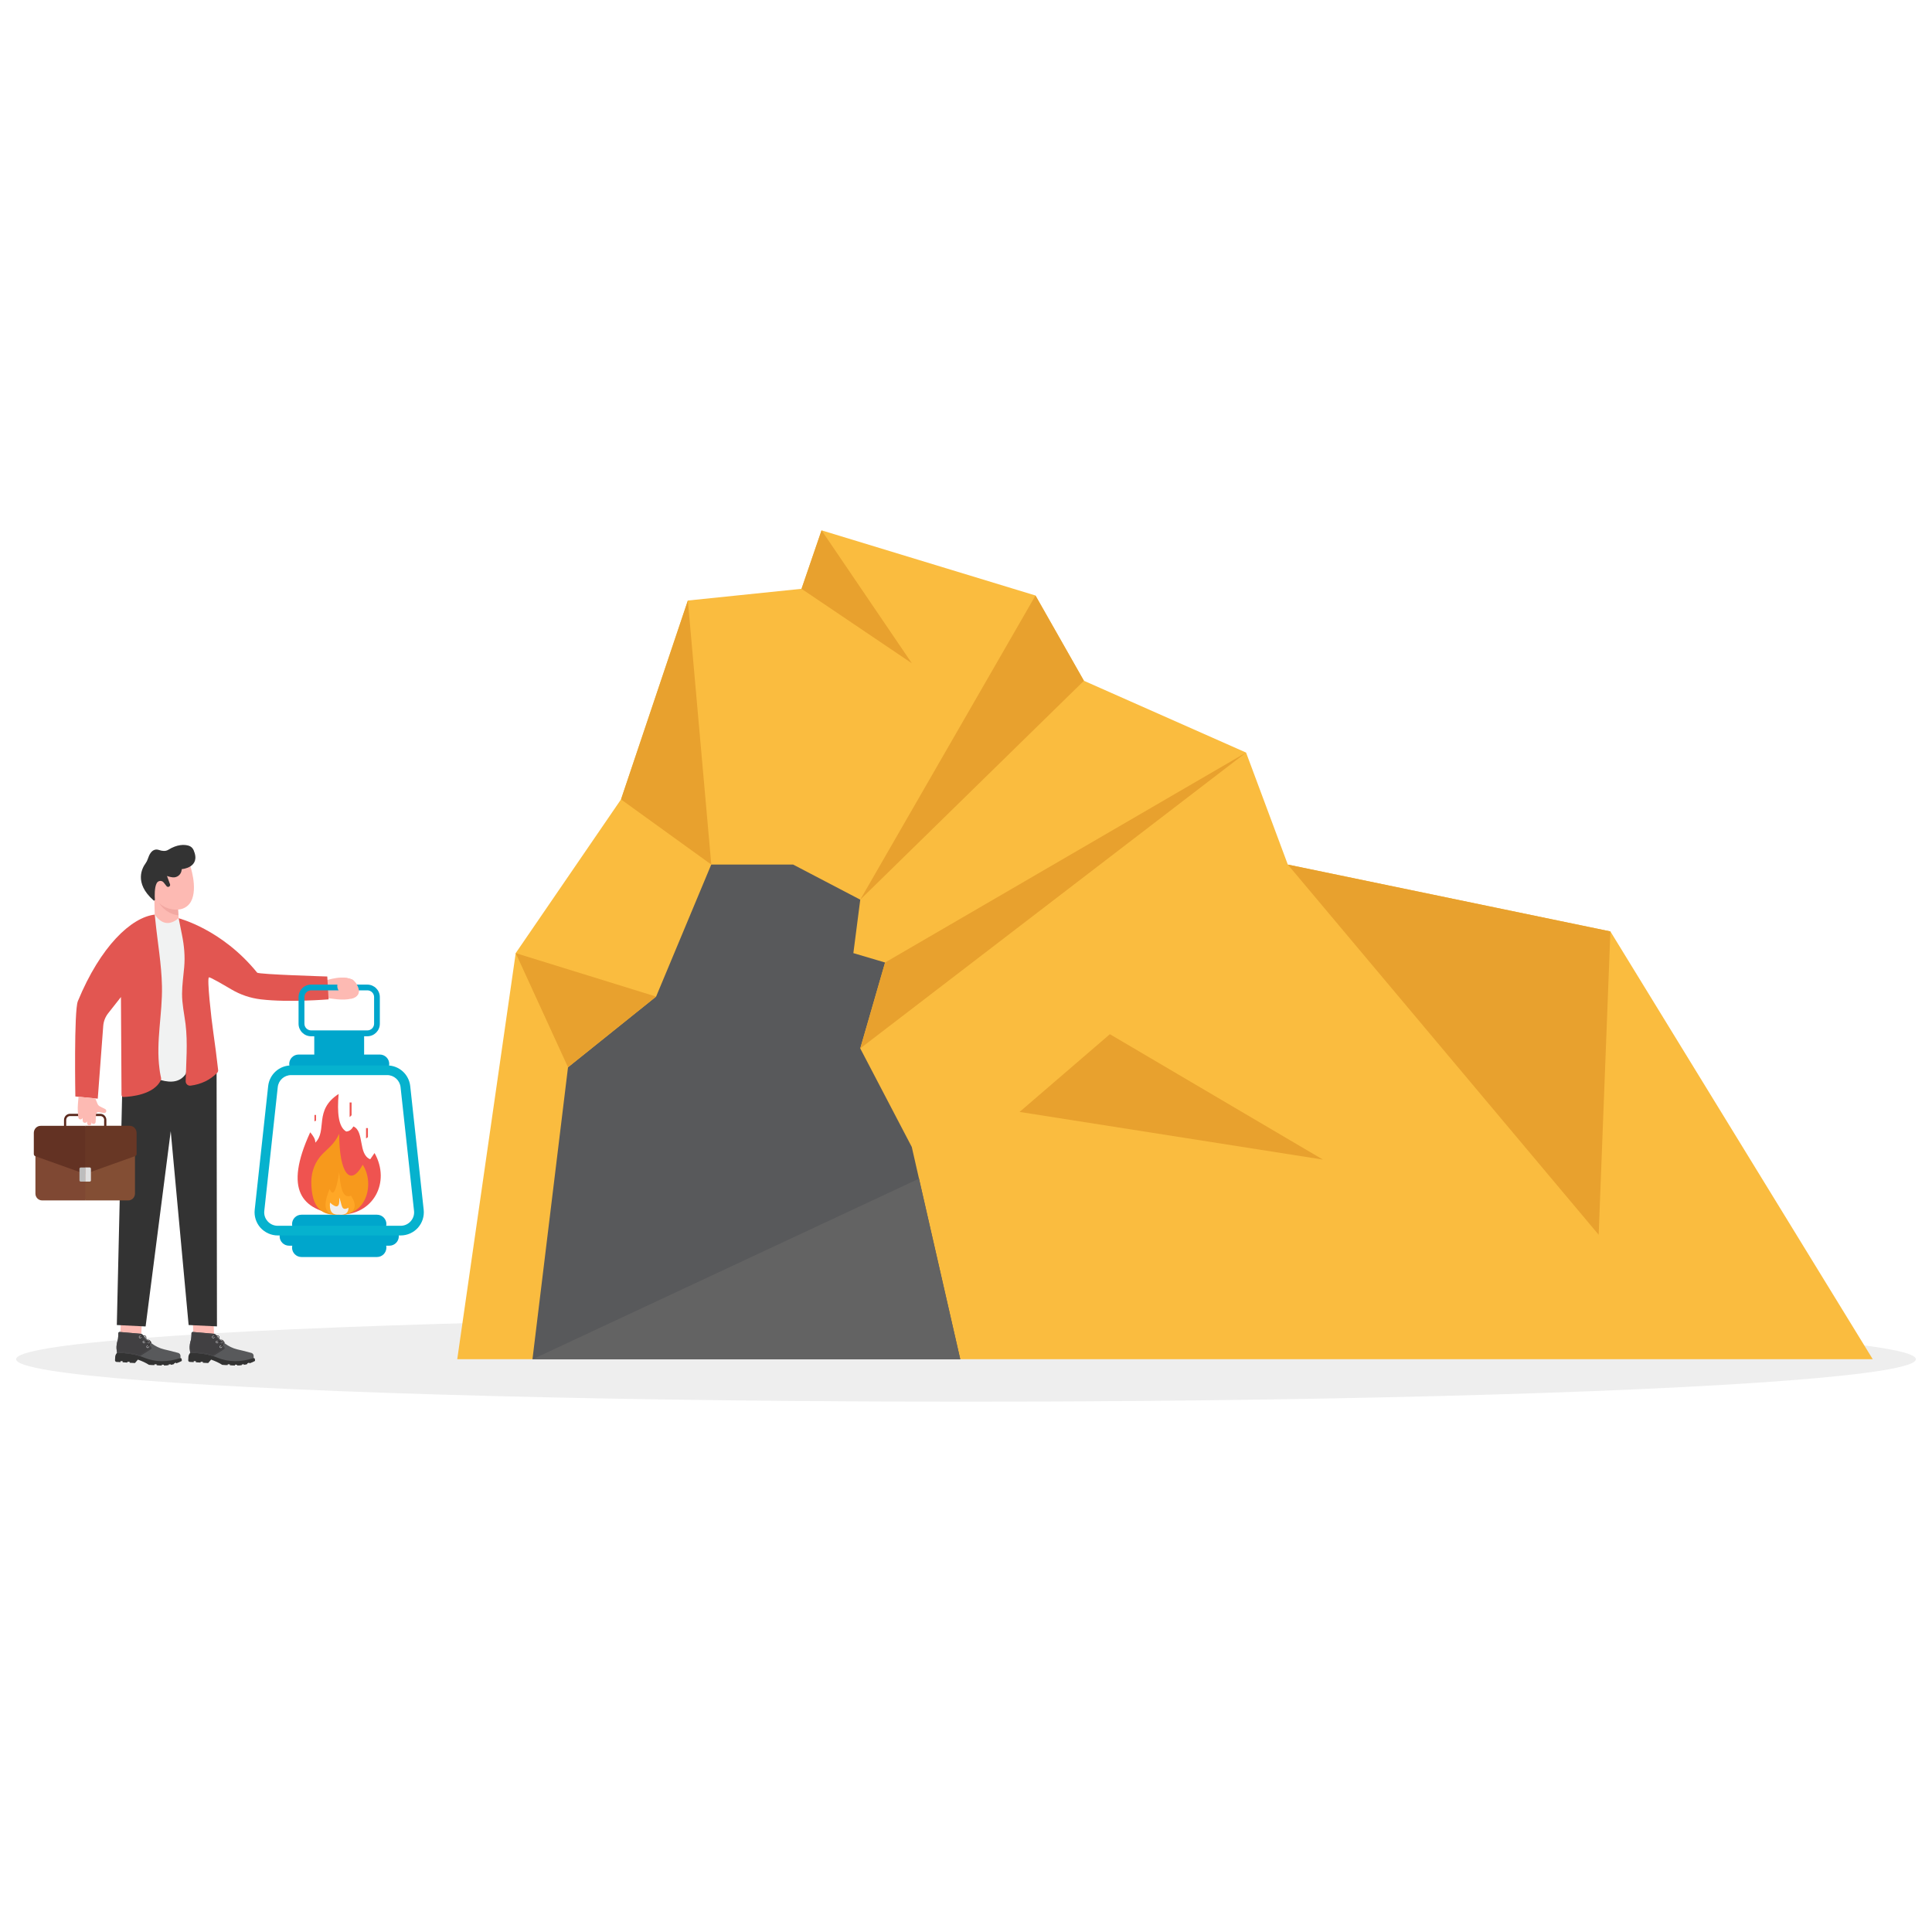 <?xml version="1.0" encoding="utf-8"?>
<svg xmlns="http://www.w3.org/2000/svg" id="Layer_1" style="enable-background:new 0 0 3000 3000" version="1.1" viewBox="0 0 3000 3000" x="0" y="0">
  <g>
    <g>
      <ellipse cx="1500" cy="2110.6" rx="1475" ry="65.9" style="fill:#eee"/>
      <g>
        <g>
          <polygon points="977.3 1905.6 826.8 2110.6 710 2110.6 800.8 1480 964.3 1241.3 1068.1 932.5 1244.6 914.3 1275.7 823.5 1607.9 924.7 1683.1 1057.1 1934.9 1168.6 1999.7 1342.5 2500.6 1446.3 2908 2110.6 1491.1 2110.6" style="fill:#fabc3f"/>
          <polygon points="1491.1 2110.7 826.8 2110.7 882 1657.3 1018.8 1547.5 1104.4 1342.5 1231.6 1342.5 1335.8 1397 1325.1 1480 1374.4 1494.6 1335.8 1628 1415.8 1781 1427 1830.2" style="fill:#58595b"/>
          <polygon points="1723.4 1605.9 1583.2 1726.6 2054.2 1800.6" style="fill:#e8a12e"/>
          <polygon points="1999.7 1342.5 2482.4 1917.3 2500.6 1446.3" style="fill:#e8a12e"/>
          <polygon points="1683.1 1057.1 1335.8 1397 1607.9 924.7" style="fill:#e8a12e"/>
          <polygon points="1934.9 1168.6 1374.3 1494.6 1335.8 1628" style="fill:#e8a12e"/>
          <polygon points="1275.7 823.5 1415.9 1029.9 1244.6 914.3" style="fill:#e8a12e"/>
          <polygon points="1068.1 932.5 1104.5 1342.5 964.3 1241.3" style="fill:#e8a12e"/>
          <polygon points="800.8 1480 882 1657.2 1018.8 1547.5" style="fill:#e8a12e"/>
        </g>
        <polygon points="1491.1 2110.7 826.8 2110.7 1427 1830.2" style="fill:#636363"/>
      </g>
    </g>
    <g>
      <g>
        <path d="M277.4,1425.8c-13.6,23.7-26,21.4-37.1-5.6l-0.8-27.3l35.6,2.4L277.4,1425.8z" style="fill:#fdbab3"/>
        <path d="M294.7,1342.3c0,0,13.2,36.4,1.9,57.5c-5.9,10.9-19,15.4-30.4,10.7c-8.7-3.6-21.4-10.6-31.5-23.1&#xD;&#xA;				c-0.9-1.1,1.1-34.2,1.1-34.2l7.6-11.4l29.5-4.6L294.7,1342.3z" style="fill:#fdbab3"/>
        <path d="M264,1373l-4.7-12.8c0,0,3.9,1.5,8.6,2.1c6.9,0.9,13.2-4,14.1-11l0.2-1.7c0,0,30.2-2.1,18.5-29.4&#xD;&#xA;				c-1.5-3.5-4.4-6.1-8-7.1c-6.2-1.8-17.1-2.4-31.5,6.5c-4.2,2.6-9.5,1.9-14.2,0.3c-5-1.8-12.6-1.4-17.4,13.6&#xD;&#xA;				c-0.8,2.6-2.1,5.1-3.7,7.3c-4.7,6.4-18.5,30,12.5,57.3c0.9,0.8,2.2,0.1,2.1-1.1c-0.4-5.9-0.8-18.8,2.8-25.6c2.2-4.2,8-4.7,10.9-1&#xD;&#xA;				l4.4,5.6c1,1.3,2.9,1.6,4.2,0.6l0,0C264,1375.8,264.5,1374.3,264,1373z" style="fill:#333"/>
        <path d="M545.3,1550.8c-0.1,0-0.1,0-0.2,0c-13.3,3.2-28.7,0-44.4-2.1l0.7-25.1c9.5-2.8,18.8-5.3,27.9-5.6&#xD;&#xA;				c6.2-0.2,12.2,0.6,18,3.1C555.9,1527.6,565.4,1545.9,545.3,1550.8z" style="fill:#fdbab3"/>
        <g>
          <polygon points="218.6 2088.1 186.1 2086.5 188.5 2036.2 221 2037.8" style="fill:#fdbab3"/>
          <g>
            <path d="M187,2094.3l-5.3,6.2l-1.4,2c-0.8,1.2-1.3,2.6-1.4,4l-0.3,5.6c-0.1,1.4,1,2.6,2.4,2.7l6.1,0.3l0.1-1.6&#xD;&#xA;						l3.3,0.2l-0.1,1.6l7.4,0.5l0.1-1.3l3.5,0.2l-0.1,1.4l8.3,0.4l4.5-5.3c6.5,2.3,12.3,4.9,17.2,8.1c0.2,0.2,8.6,0.6,8.6,0.4&#xD;&#xA;						l0.1-1.3l3.3,0.2l-0.1,1.3c2.7,0.3,5.3,0.5,8,0.4l0.1-1.3l3.2,0.2l0,1.1c2.8,0.1,5.3-0.1,7.4-0.6l0-1l3.2-0.3l0,0.9&#xD;&#xA;						c1.9-0.2,3.6-0.6,5.3-1.2l-0.1-1.1l2.9-1.1l0.5,1.1c3.1-1.1,6-2.3,8.5-3.7c0,0,0.7-4.3-1.9-4.6l-33.4-5.4l-42.8-8.1L187,2094.3&#xD;&#xA;						z" style="fill:#333"/>
            <path d="M180.9,2090.9c-0.1,2.1,0,4.2,0.4,6.3l0.5,3.3c12.9,0.4,24.9,2,35.5,5.3c2.2,0.7,4.3,1.4,6.4,2.3&#xD;&#xA;						c17.8,7.3,36.7,7.2,56.5,0.7l0.1-3.1c0.1-2.3-1.4-4.3-3.5-4.9l-14.3-3.7c-2.5-0.7-5.1-1.2-7.6-1.8c-7.2-1.7-13.7-5-19.7-9.5&#xD;&#xA;						c-0.3-0.3-0.7-0.5-1-0.8c-0.2-0.2-0.4-0.3-0.6-0.5c-0.5,3.2-3.8,7-3.9,7.2c-0.1,0.1-0.2,0.2-0.4,0.1c-0.1,0-0.1,0-0.2-0.1&#xD;&#xA;						c-0.2-0.1-0.2-0.4,0-0.6c1.1-1.3,3.6-4.8,3.8-7.2c-0.1-0.1-0.3-0.2-0.4-0.3c-2.5-0.8-6.8,0-8.6,0.5c-0.2,0.1-0.4-0.1-0.5-0.3&#xD;&#xA;						c-0.1-0.2,0.1-0.4,0.3-0.5c0.2-0.1,4.3-1.2,7.5-0.8c-0.5-0.4-1-0.9-1.4-1.3c-0.3-0.3-0.6-0.6-0.9-0.9c-0.6-0.6-1.3-1.3-1.9-1.9&#xD;&#xA;						c-0.3-0.3-0.5-0.5-0.8-0.8c-0.9-1-1.8-2-2.7-3.1c-2,0.1-4.7,1.4-5.8,2c-0.2,0.1-0.4,0.1-0.6-0.1c-0.1-0.2-0.1-0.4,0.1-0.6&#xD;&#xA;						c0.2-0.1,3-1.8,5.6-2.1c-0.4-0.4-0.7-0.9-1.1-1.3c-0.6-0.7-1.4-1.2-2.3-1.3l-33.4-2.9c-1.2-0.1-2.3,0.9-2.3,2.1l-0.1,4&#xD;&#xA;						c-0.1,3-0.5,5.9-1.5,8.8C181.5,2085.6,181,2088.2,180.9,2090.9z" style="fill:#58595b"/>
            <path d="M229.2,2091.6c0.1,0.1,0.1,0.1,0.2,0.1c0.1,0,0.3,0,0.4-0.1c0.2-0.2,3.4-4,3.9-7.2&#xD;&#xA;						c-0.2-0.2-0.5-0.4-0.7-0.6c-0.2,2.4-2.7,5.9-3.8,7.2C229,2091.2,229,2091.5,229.2,2091.6z" style="fill:#231f20"/>
            <path d="M223.5,2083.6c0.1,0.2,0.3,0.3,0.5,0.3c1.8-0.5,6.1-1.3,8.6-0.5c-0.4-0.4-0.8-0.7-1.3-1.1&#xD;&#xA;						c-3.2-0.4-7.3,0.7-7.5,0.8C223.5,2083.2,223.4,2083.4,223.5,2083.6z" style="fill:#231f20"/>
            <path d="M217.2,2076.3c0.1,0.2,0.4,0.3,0.6,0.1c1.1-0.7,3.8-2,5.8-2c-0.2-0.3-0.4-0.5-0.6-0.8&#xD;&#xA;						c-2.6,0.3-5.4,2-5.6,2.1C217.2,2075.8,217.1,2076.1,217.2,2076.3z" style="fill:#303030"/>
            <path d="M180.9,2090.9c-0.1,2.1,0,4.2,0.4,6.3l0.5,3.3c12.9,0.4,24.9,2,35.5,5.3l17.1-10.8c1-0.6,1.2-2,0.5-2.9&#xD;&#xA;						l-15.4-20.9l-33.4-2.9c-1.2-0.1-2.3,0.9-2.3,2.1l-0.1,4c-0.1,3-0.5,5.9-1.5,8.8C181.5,2085.6,181,2088.2,180.9,2090.9z" style="fill:#414042"/>
            <g>
              <g>
                <g>
                  <polygon points="218.9 2072.5 219.2 2072.3 219 2072 218.6 2072 218.6 2072.4 218.8 2072.4" style="fill:#58595b"/>
                </g>
                <g>
                  <path d="M182.7,2098.1l0.4-0.1l0.1,0.5l-0.4,0.1L182.7,2098.1z M182.5,2097.2l0.4-0.1l0.1,0.5l-0.4,0.1&#xD;&#xA;									L182.5,2097.2z M182.4,2096.2l0.4-0.1c0,0.2,0,0.3,0.1,0.5l-0.4,0.1C182.4,2096.5,182.4,2096.4,182.4,2096.2z M182.3,2095.2&#xD;&#xA;									l0.4,0c0,0.2,0,0.3,0.1,0.5l-0.4,0C182.3,2095.5,182.3,2095.4,182.3,2095.2z M182.2,2094.2l0.4,0c0,0.2,0,0.3,0,0.5l-0.4,0&#xD;&#xA;									C182.2,2094.6,182.2,2094.4,182.2,2094.2z M182.1,2093.2l0.4,0c0,0.2,0,0.3,0,0.5l-0.4,0&#xD;&#xA;									C182.1,2093.6,182.1,2093.4,182.1,2093.2z M182.1,2092.2h0.4c0,0.2,0,0.3,0,0.5l-0.4,0&#xD;&#xA;									C182.1,2092.6,182.1,2092.4,182.1,2092.2z M182.1,2091.2l0.4,0c0,0.2,0,0.3,0,0.5l-0.4,0&#xD;&#xA;									C182.1,2091.6,182.1,2091.4,182.1,2091.2z M182.2,2090.7c0-0.2,0-0.3,0-0.5l0.4,0c0,0.2,0,0.3,0,0.5L182.2,2090.7z&#xD;&#xA;									 M182.2,2089.8c0-0.2,0-0.3,0-0.5l0.4,0c0,0.2,0,0.3,0,0.5L182.2,2089.8z M182.3,2088.8c0-0.2,0-0.3,0.1-0.5l0.4,0.1&#xD;&#xA;									c0,0.2,0,0.3-0.1,0.5L182.3,2088.8z M182.5,2087.8c0-0.2,0.1-0.3,0.1-0.5l0.4,0.1c0,0.2-0.1,0.3-0.1,0.5L182.5,2087.8z&#xD;&#xA;									 M182.6,2086.8c0-0.2,0.1-0.3,0.1-0.5l0.4,0.1c0,0.2-0.1,0.3-0.1,0.5L182.6,2086.8z M182.8,2085.8c0-0.2,0.1-0.3,0.1-0.5&#xD;&#xA;									l0.3,0.1c0,0.2-0.1,0.3-0.1,0.5L182.8,2085.8z M183.1,2084.9c0-0.2,0.1-0.3,0.1-0.5l0.3,0.1c0,0.2-0.1,0.3-0.1,0.5&#xD;&#xA;									L183.1,2084.9z M183.3,2083.9c0-0.2,0.1-0.3,0.1-0.5l0.3,0.1c0,0.2-0.1,0.3-0.1,0.5L183.3,2083.9z M183.6,2083&#xD;&#xA;									c0-0.2,0.1-0.3,0.1-0.5l0.3,0.1c0,0.2-0.1,0.3-0.1,0.5L183.6,2083z M183.9,2082c0-0.2,0.1-0.3,0.1-0.5l0.3,0.1&#xD;&#xA;									c0,0.2-0.1,0.3-0.1,0.5L183.9,2082z M184.1,2081.1c0-0.2,0.1-0.3,0.1-0.5l0.4,0.1c0,0.2-0.1,0.3-0.1,0.5L184.1,2081.1z&#xD;&#xA;									 M184.3,2080.1c0-0.2,0.1-0.3,0.1-0.5l0.4,0.1c0,0.2-0.1,0.3-0.1,0.5L184.3,2080.1z M184.5,2079.2c0-0.2,0.1-0.3,0.1-0.5&#xD;&#xA;									l0.4,0.1c0,0.2-0.1,0.3-0.1,0.5L184.5,2079.2z M184.7,2078.2c0-0.2,0-0.3,0.1-0.5l0.4,0c0,0.2,0,0.3-0.1,0.5L184.7,2078.2z&#xD;&#xA;									 M184.8,2077.2c0-0.2,0-0.3,0-0.5l0.4,0c0,0.2,0,0.3,0,0.5L184.8,2077.2z M184.9,2076.3c0-0.2,0-0.3,0-0.5l0.4,0&#xD;&#xA;									c0,0.2,0,0.3,0,0.5L184.9,2076.3z M185,2074.8l0.4,0c0,0.2,0,0.3,0,0.5l-0.4,0C185,2075.1,185,2075,185,2074.8z M185,2073.8&#xD;&#xA;									l0.4,0l0,0.5l-0.4,0L185,2073.8z M185,2072.8l0.4,0l0,0.5l-0.4,0L185,2072.8z M185,2071.8l0.4,0l0,0.5l-0.4,0L185,2071.8z&#xD;&#xA;									 M185,2070.8l0.4,0l0,0.5l-0.4,0L185,2070.8z M217.6,2072.3l0-0.4l0.5,0l0,0.4L217.6,2072.3z M216.7,2072.2l0-0.4l0.5,0&#xD;&#xA;									l0,0.4L216.7,2072.2z M215.7,2072.1l0-0.4l0.5,0l0,0.4L215.7,2072.1z M214.7,2072l0-0.4l0.5,0l0,0.4L214.7,2072z&#xD;&#xA;									 M213.8,2072l0-0.4l0.5,0l0,0.4L213.8,2072z M212.8,2071.9l0-0.4l0.5,0l0,0.4L212.8,2071.9z M211.8,2071.8l0-0.4l0.5,0&#xD;&#xA;									l0,0.4L211.8,2071.8z M210.9,2071.7l0-0.4l0.5,0l0,0.4L210.9,2071.7z M209.9,2071.6l0-0.4l0.5,0l0,0.4L209.9,2071.6z&#xD;&#xA;									 M208.9,2071.5l0-0.4l0.5,0l-0.1,0.4L208.9,2071.5z M185.1,2070.3c0-0.2,0.1-0.4,0.2-0.5l0.3,0.2c-0.1,0.1-0.1,0.2-0.2,0.4&#xD;&#xA;									L185.1,2070.3z M208,2071.5l0-0.4l0.5,0l0,0.4L208,2071.5z M207,2071.4l0-0.4l0.5,0l0,0.4L207,2071.4z M206,2071.3l0-0.4&#xD;&#xA;									l0.5,0l-0.1,0.4L206,2071.3z M205.1,2071.2l0-0.4l0.5,0l-0.1,0.4L205.1,2071.2z M204.1,2071.1l0-0.4l0.5,0l-0.1,0.4&#xD;&#xA;									L204.1,2071.1z M203.1,2071l0-0.4l0.5,0l0,0.4L203.1,2071z M202.2,2071l0-0.4l0.5,0l0,0.4L202.2,2071z M201.2,2070.9l0-0.4&#xD;&#xA;									l0.5,0l0,0.4L201.2,2070.9z M200.2,2070.8l0-0.4l0.5,0l0,0.4L200.2,2070.8z M199.3,2070.7l0-0.4l0.5,0l0,0.4L199.3,2070.7z&#xD;&#xA;									 M198.3,2070.6l0-0.4l0.5,0l0,0.4L198.3,2070.6z M197.3,2070.5l0-0.4l0.5,0l0,0.4L197.3,2070.5z M196.4,2070.5l0-0.4l0.5,0&#xD;&#xA;									l0,0.4L196.4,2070.5z M195.4,2070.4l0-0.4l0.5,0l0,0.4L195.4,2070.4z M194.4,2070.3l0-0.4l0.5,0l0,0.4L194.4,2070.3z&#xD;&#xA;									 M193.5,2070.2l0-0.4l0.5,0l0,0.4L193.5,2070.2z M192.5,2070.1l0-0.4l0.5,0l0,0.4L192.5,2070.1z M191.5,2070l0-0.4l0.5,0&#xD;&#xA;									l0,0.4L191.5,2070z M190.6,2070l0-0.4l0.5,0l0,0.4L190.6,2070z M185.7,2069.4c0.2-0.1,0.3-0.2,0.5-0.2l0,0.4&#xD;&#xA;									c-0.1,0-0.3,0.1-0.4,0.1L185.7,2069.4z M189.6,2069.9l0-0.4l0.5,0l0,0.4L189.6,2069.9z M188.6,2069.8l0-0.4l0.5,0l0,0.4&#xD;&#xA;									L188.6,2069.8z M187.7,2069.7l0-0.4l0.5,0l0,0.4L187.7,2069.7z M186.7,2069.6l0-0.4l0.5,0l0,0.4L186.7,2069.6z" style="fill:#58595b"/>
                </g>
                <g>
                  <polygon points="182.9 2099.5 183.3 2099.5 183.3 2099.1 183.2 2099.1 183.2 2099 182.8 2099.1" style="fill:#58595b"/>
                </g>
                <g>
                  <path d="M215.8,2104.2l0.1-0.4l0.5,0.1l-0.1,0.4L215.8,2104.2z M214.9,2103.9l0.1-0.4l0.5,0.1l-0.1,0.4&#xD;&#xA;									L214.9,2103.9z M214,2103.7l0.1-0.4l0.5,0.1l-0.1,0.4L214,2103.7z M213.1,2103.4l0.1-0.4l0.5,0.1l-0.1,0.4L213.1,2103.4z&#xD;&#xA;									 M212.1,2103.2l0.1-0.4l0.5,0.1l-0.1,0.4L212.1,2103.2z M211.2,2102.9l0.1-0.4l0.5,0.1l-0.1,0.4L211.2,2102.9z&#xD;&#xA;									 M210.3,2102.7l0.1-0.4l0.5,0.1l-0.1,0.4L210.3,2102.7z M209.4,2102.5l0.1-0.4l0.5,0.1l-0.1,0.4L209.4,2102.5z&#xD;&#xA;									 M208.4,2102.3l0.1-0.4l0.5,0.1l-0.1,0.4L208.4,2102.3z M207.5,2102.1l0.1-0.4l0.5,0.1l-0.1,0.4L207.5,2102.1z&#xD;&#xA;									 M206.5,2101.9l0.1-0.4l0.5,0.1l-0.1,0.4L206.5,2101.9z M205.6,2101.8l0.1-0.4l0.5,0.1l-0.1,0.4L205.6,2101.8z&#xD;&#xA;									 M204.7,2101.6l0.1-0.4l0.5,0.1l-0.1,0.4L204.7,2101.6z M203.7,2101.4l0.1-0.4l0.5,0.1l-0.1,0.4L203.7,2101.4z&#xD;&#xA;									 M202.8,2101.3l0.1-0.4l0.5,0.1l-0.1,0.4L202.8,2101.3z M201.8,2101.1l0.1-0.4l0.5,0.1l-0.1,0.4L201.8,2101.1z M200.9,2101&#xD;&#xA;									l0.1-0.4l0.5,0.1l-0.1,0.4L200.9,2101z M199.9,2100.9l0-0.4l0.5,0.1l-0.1,0.4L199.9,2100.9z M199,2100.7l0-0.4l0.5,0.1&#xD;&#xA;									l0,0.4L199,2100.7z M198.1,2100.6l0-0.4l0.5,0.1l0,0.4L198.1,2100.6z M197.1,2100.5l0-0.4l0.5,0.1l0,0.4L197.1,2100.5z&#xD;&#xA;									 M196.2,2100.4l0-0.4l0.5,0.1l0,0.4L196.2,2100.4z M195.2,2100.3l0-0.4l0.5,0.1l0,0.4L195.2,2100.3z M194.3,2100.2l0-0.4&#xD;&#xA;									l0.5,0l0,0.4L194.3,2100.2z M193.3,2100.1l0-0.4l0.5,0l0,0.4L193.3,2100.1z M192.4,2100l0-0.4l0.5,0l0,0.4L192.4,2100z&#xD;&#xA;									 M191.4,2099.9l0-0.4l0.5,0l0,0.4L191.4,2099.9z M190.5,2099.9l0-0.4l0.5,0l0,0.4L190.5,2099.9z M189.5,2099.8l0-0.4l0.5,0&#xD;&#xA;									l0,0.4L189.5,2099.8z M188.5,2099.7l0-0.4l0.5,0l0,0.4L188.5,2099.7z M187.6,2099.7l0-0.4l0.5,0l0,0.4L187.6,2099.7z&#xD;&#xA;									 M183.8,2099.1l0.5,0l0,0.4l-0.5,0L183.8,2099.1z M186.6,2099.6l0-0.4l0.5,0l0,0.4L186.6,2099.6z M184.7,2099.2l0.5,0l0,0.4&#xD;&#xA;									l-0.5,0L184.7,2099.2z M185.7,2099.6l0-0.4l0.5,0l0,0.4L185.7,2099.6z" style="fill:#58595b"/>
                </g>
                <g>
                  <polygon points="217.1 2104.5 217.3 2104.4 217.1 2104 217 2104.1 216.9 2104.1 216.8 2104.4" style="fill:#58595b"/>
                </g>
                <g>
                  <path d="M217.5,2103.8l0.4-0.3l0.2,0.3l-0.4,0.3L217.5,2103.8z M218.4,2103.3l0.4-0.3l0.2,0.3l-0.4,0.3&#xD;&#xA;									L218.4,2103.3z M219.2,2102.8l0.4-0.3l0.2,0.3l-0.4,0.3L219.2,2102.8z M220,2102.3l0.4-0.3l0.2,0.3l-0.4,0.3L220,2102.3z&#xD;&#xA;									 M220.8,2101.7l0.4-0.3l0.2,0.3l-0.4,0.3L220.8,2101.7z M221.6,2101.2l0.4-0.3l0.2,0.3l-0.4,0.3L221.6,2101.2z&#xD;&#xA;									 M222.4,2100.7l0.4-0.3l0.2,0.3l-0.4,0.3L222.4,2100.7z M223.2,2100.2l0.4-0.3l0.2,0.3l-0.4,0.3L223.2,2100.2z M224,2099.7&#xD;&#xA;									l0.4-0.3l0.2,0.3l-0.4,0.3L224,2099.7z M224.8,2099.2l0.4-0.3l0.2,0.3l-0.4,0.3L224.8,2099.2z M225.7,2098.7l0.4-0.3&#xD;&#xA;									l0.2,0.3l-0.4,0.3L225.7,2098.7z M226.5,2098.1l0.4-0.3l0.2,0.3l-0.4,0.3L226.5,2098.1z M227.3,2097.6l0.4-0.3l0.2,0.3&#xD;&#xA;									l-0.4,0.3L227.3,2097.6z M228.1,2097.1l0.4-0.3l0.2,0.3l-0.4,0.3L228.1,2097.1z M228.9,2096.6l0.4-0.3l0.2,0.3l-0.4,0.3&#xD;&#xA;									L228.9,2096.6z M229.7,2096.1l0.4-0.3l0.2,0.3l-0.4,0.3L229.7,2096.1z M230.5,2095.6l0.4-0.3l0.2,0.3l-0.4,0.3L230.5,2095.6&#xD;&#xA;									z M231.3,2095.1l0.4-0.3l0.2,0.3l-0.4,0.3L231.3,2095.1z M232.1,2094.6l0.4-0.3l0.2,0.3l-0.4,0.3L232.1,2094.6z M233,2094&#xD;&#xA;									l0.4-0.3l0.2,0.3l-0.4,0.3L233,2094z M233.6,2093.5c0.1-0.1,0.1-0.2,0.1-0.3c0,0,0-0.1,0-0.1l0.4,0c0,0,0,0.1,0,0.1&#xD;&#xA;									c0,0.2-0.1,0.3-0.2,0.4L233.6,2093.5z M233.6,2092.6l-0.1-0.2l0.3-0.2l0.1,0.2c0.1,0.1,0.1,0.2,0.1,0.3l-0.3,0.1&#xD;&#xA;									C233.7,2092.7,233.7,2092.6,233.6,2092.6z M232.9,2091.6l0.3-0.2l0.3,0.4l-0.3,0.2L232.9,2091.6z M232.3,2090.8l0.3-0.2&#xD;&#xA;									l0.3,0.4l-0.3,0.2L232.3,2090.8z M231.8,2090l0.3-0.2l0.3,0.4l-0.3,0.2L231.8,2090z M231.2,2089.3l0.3-0.2l0.3,0.4l-0.3,0.2&#xD;&#xA;									L231.2,2089.3z M230.6,2088.5l0.3-0.2l0.3,0.4l-0.3,0.2L230.6,2088.5z M230,2087.7l0.3-0.2l0.3,0.4l-0.3,0.2L230,2087.7z&#xD;&#xA;									 M229.5,2086.9l0.3-0.2l0.3,0.4l-0.3,0.2L229.5,2086.9z M228.9,2086.1l0.3-0.2l0.3,0.4l-0.3,0.2L228.9,2086.1z&#xD;&#xA;									 M228.3,2085.4l0.3-0.2l0.3,0.4l-0.3,0.2L228.3,2085.4z M227.7,2084.6l0.3-0.2l0.3,0.4l-0.3,0.2L227.7,2084.6z&#xD;&#xA;									 M227.2,2083.8l0.3-0.2l0.3,0.4l-0.3,0.2L227.2,2083.8z M226.6,2083l0.3-0.2l0.3,0.4l-0.3,0.2L226.6,2083z M226,2082.3&#xD;&#xA;									l0.3-0.2l0.3,0.4l-0.3,0.2L226,2082.3z M225.5,2081.5l0.3-0.2l0.3,0.4l-0.3,0.2L225.5,2081.5z M224.9,2080.7l0.3-0.2&#xD;&#xA;									l0.3,0.4l-0.3,0.2L224.9,2080.7z M224.3,2079.9l0.3-0.2l0.3,0.4l-0.3,0.2L224.3,2079.9z M223.7,2079.1l0.3-0.2l0.3,0.4&#xD;&#xA;									l-0.3,0.2L223.7,2079.1z M223.2,2078.4l0.3-0.2l0.3,0.4l-0.3,0.2L223.2,2078.4z M222.6,2077.6l0.3-0.2l0.3,0.4l-0.3,0.2&#xD;&#xA;									L222.6,2077.6z M222,2076.8l0.3-0.2l0.3,0.4l-0.3,0.2L222,2076.8z M221.4,2076l0.3-0.2l0.3,0.4l-0.3,0.2L221.4,2076z&#xD;&#xA;									 M220.9,2075.3l0.3-0.2l0.3,0.4l-0.3,0.2L220.9,2075.3z M220.3,2074.5l0.3-0.2l0.3,0.4l-0.3,0.2L220.3,2074.5z&#xD;&#xA;									 M219.7,2073.7l0.3-0.2l0.3,0.4l-0.3,0.2L219.7,2073.7z M219.2,2072.9l0.3-0.2l0.3,0.4l-0.3,0.2L219.2,2072.9z" style="fill:#58595b"/>
                </g>
              </g>
            </g>
            <g>
              <g>
                <g>
                  <path d="M227.5,2090.9c0.2-1,1.1-1.7,2.1-1.5c1,0.2,1.7,1.2,1.5,2.2c-0.2,1-1.1,1.7-2.1,1.5&#xD;&#xA;									C228,2093,227.3,2092,227.5,2090.9z M228.1,2091c-0.1,0.7,0.3,1.4,1,1.5c0.7,0.1,1.4-0.4,1.5-1.1c0.1-0.7-0.3-1.4-1-1.5&#xD;&#xA;									C228.8,2089.9,228.2,2090.3,228.1,2091z" style="fill:#e6e7e8"/>
                </g>
                <g>
                  <path d="M221.6,2083.5c0.2-1,1.1-1.7,2.1-1.5c1,0.2,1.7,1.2,1.5,2.2c-0.2,1-1.1,1.7-2.1,1.5&#xD;&#xA;									C222.1,2085.5,221.4,2084.5,221.6,2083.5z M222.2,2083.6c-0.1,0.7,0.3,1.4,1,1.5c0.7,0.1,1.4-0.4,1.5-1.1&#xD;&#xA;									c0.1-0.7-0.3-1.4-1-1.5C223,2082.4,222.3,2082.9,222.2,2083.6z" style="fill:#e6e7e8"/>
                </g>
              </g>
              <g>
                <g>
                  <path d="M229.1,2091c-0.1,0.2-0.1,0.4,0,0.6c0.1,0.1,0.1,0.1,0.2,0.1c0.1,0,0.3,0,0.4-0.1&#xD;&#xA;									c0.2-0.2,3.4-4,3.9-7.2c0-0.1,0-0.2,0-0.3c0-0.3,0-0.7,0-1c0-0.4-0.1-0.7-0.3-1c-0.6-1.3-2.1-1.9-4.5-1.9&#xD;&#xA;									c0.3,0.3,0.6,0.6,0.9,0.9c1.5,0.1,2.5,0.6,2.9,1.4c0,0.1,0.1,0.1,0.1,0.2c0.1,0.3,0.1,0.6,0.1,0.9c0,0.1,0,0.1,0,0.2&#xD;&#xA;									C232.8,2086.2,230.3,2089.7,229.1,2091z" style="fill:#231f20"/>
                </g>
                <g>
                  <path d="M223.5,2083.6c0.1,0.2,0.3,0.3,0.5,0.3c1.8-0.5,6.1-1.3,8.6-0.5c0.1,0,0.3,0.1,0.4,0.2&#xD;&#xA;									c0.3,0.1,0.6,0.3,0.8,0.5c0.1,0.1,0.2,0.2,0.3,0.3c0.1,0.1,0.2,0.3,0.3,0.5c0.3,0.3,0.7,0.5,1,0.8c0-0.7-0.2-1.3-0.6-1.8&#xD;&#xA;									c-0.2-0.3-0.5-0.6-0.9-0.8c-0.3-0.2-0.6-0.3-0.9-0.4c-0.5-0.2-1-0.3-1.5-0.3c-3.2-0.4-7.3,0.7-7.5,0.8&#xD;&#xA;									C223.5,2083.2,223.4,2083.4,223.5,2083.6z" style="fill:#231f20"/>
                </g>
              </g>
            </g>
            <g>
              <g>
                <path d="M215.7,2076c0.1-1,0.9-1.8,1.9-1.8c1,0.1,1.8,0.9,1.8,2c-0.1,1-0.9,1.8-1.9,1.8&#xD;&#xA;								C216.4,2077.9,215.7,2077,215.7,2076z M216.3,2076c0,0.7,0.5,1.3,1.2,1.4c0.7,0,1.3-0.5,1.3-1.2c0-0.7-0.5-1.3-1.2-1.4&#xD;&#xA;								C216.9,2074.7,216.3,2075.3,216.3,2076z" style="fill:#e6e7e8"/>
              </g>
              <g>
                <path d="M217.2,2076.3c0.1,0.2,0.4,0.3,0.6,0.1c1.1-0.7,3.8-2,5.8-2c0.7,0,1.3,0.1,1.8,0.4c0.7,0.5,1,1.4,1,2.7&#xD;&#xA;								c0.2,0.3,0.5,0.5,0.8,0.8c0.2-2-0.2-3.4-1.3-4.1c-0.8-0.5-1.8-0.7-2.9-0.5c-2.6,0.3-5.4,2-5.6,2.1&#xD;&#xA;								C217.2,2075.8,217.1,2076.1,217.2,2076.3z" style="fill:#231f20"/>
              </g>
            </g>
          </g>
        </g>
        <g>
          <polygon points="332.9 2086.6 300.8 2087.9 298.9 2037.5 331 2036.3" style="fill:#fdbab3"/>
          <g>
            <path d="M300.7,2094.3l-5.3,6.2l-1.4,2c-0.8,1.2-1.3,2.6-1.4,4l-0.3,5.6c-0.1,1.4,1,2.6,2.4,2.7l6.1,0.3l0.1-1.6&#xD;&#xA;						l3.3,0.2l-0.1,1.6l7.4,0.5l0.1-1.3l3.5,0.2l-0.1,1.4l8.3,0.4l4.5-5.3c6.5,2.3,12.3,4.9,17.2,8.1c0.2,0.2,8.6,0.6,8.6,0.4&#xD;&#xA;						l0.1-1.3l3.3,0.2l-0.1,1.3c2.7,0.3,5.3,0.5,8,0.4l0.1-1.3l3.2,0.2l-0.1,1.1c2.8,0.1,5.3-0.1,7.4-0.6l0.1-1l3.2-0.3l0,0.9&#xD;&#xA;						c1.9-0.2,3.6-0.6,5.3-1.2l-0.1-1.1l2.9-1.1l0.5,1.1c3.1-1.1,6-2.3,8.5-3.7c0,0,0.7-4.3-1.9-4.6l-33.4-5.4l-42.8-8.1&#xD;&#xA;						L300.7,2094.3z" style="fill:#333"/>
            <path d="M294.5,2090.9c-0.1,2.1,0,4.2,0.4,6.3l0.5,3.3c12.9,0.4,24.9,2,35.5,5.3c2.2,0.7,4.4,1.4,6.4,2.3&#xD;&#xA;						c17.8,7.3,36.7,7.2,56.5,0.7l0.1-3.1c0.1-2.3-1.4-4.3-3.5-4.9l-14.3-3.7c-2.5-0.7-5.1-1.2-7.6-1.8c-7.2-1.7-13.7-5-19.7-9.5&#xD;&#xA;						c-0.3-0.3-0.7-0.5-1-0.8c-0.2-0.2-0.4-0.3-0.6-0.5c-0.5,3.2-3.8,7-3.9,7.2c-0.1,0.1-0.2,0.2-0.4,0.1c-0.1,0-0.1,0-0.2-0.1&#xD;&#xA;						c-0.2-0.1-0.2-0.4,0-0.6c1.1-1.3,3.6-4.8,3.8-7.2c-0.1-0.1-0.3-0.2-0.4-0.3c-2.5-0.8-6.8,0-8.6,0.5c-0.2,0.1-0.4-0.1-0.5-0.3&#xD;&#xA;						c-0.1-0.2,0.1-0.4,0.3-0.5c0.2-0.1,4.3-1.2,7.5-0.8c-0.5-0.4-1-0.9-1.4-1.3c-0.3-0.3-0.6-0.6-0.9-0.9c-0.6-0.6-1.3-1.3-1.9-1.9&#xD;&#xA;						c-0.3-0.3-0.5-0.5-0.8-0.8c-0.9-1-1.8-2-2.7-3.1c-2,0.1-4.7,1.4-5.8,2c-0.2,0.1-0.4,0.1-0.6-0.1c-0.1-0.2-0.1-0.4,0.1-0.6&#xD;&#xA;						c0.2-0.1,3-1.8,5.6-2.1c-0.4-0.4-0.7-0.9-1.1-1.3c-0.6-0.7-1.4-1.2-2.3-1.3l-33.4-2.9c-1.2-0.1-2.3,0.9-2.3,2.1l-0.1,4&#xD;&#xA;						c-0.1,3-0.5,5.9-1.5,8.8C295.1,2085.6,294.6,2088.2,294.5,2090.9z" style="fill:#58595b"/>
            <path d="M342.8,2091.6c0.1,0.1,0.1,0.1,0.2,0.1c0.1,0,0.3,0,0.4-0.1c0.2-0.2,3.4-4,3.9-7.2&#xD;&#xA;						c-0.2-0.2-0.5-0.4-0.7-0.6c-0.2,2.4-2.7,5.9-3.8,7.2C342.6,2091.2,342.6,2091.5,342.8,2091.6z" style="fill:#231f20"/>
            <path d="M337.1,2083.6c0.1,0.2,0.3,0.3,0.5,0.3c1.8-0.5,6.1-1.3,8.6-0.5c-0.4-0.4-0.8-0.7-1.3-1.1&#xD;&#xA;						c-3.2-0.4-7.3,0.7-7.5,0.8C337.2,2083.2,337,2083.4,337.1,2083.6z" style="fill:#231f20"/>
            <path d="M330.8,2076.3c0.1,0.2,0.4,0.3,0.6,0.1c1.1-0.7,3.8-2,5.8-2c-0.2-0.3-0.4-0.5-0.6-0.8&#xD;&#xA;						c-2.6,0.3-5.4,2-5.6,2.1C330.8,2075.8,330.7,2076.1,330.8,2076.3z" style="fill:#303030"/>
            <path d="M294.5,2090.9c-0.1,2.1,0,4.2,0.4,6.3l0.5,3.3c12.9,0.4,24.9,2,35.5,5.3l17.1-10.8c1-0.6,1.2-2,0.5-2.9&#xD;&#xA;						l-15.4-20.9l-33.4-2.9c-1.2-0.1-2.3,0.9-2.3,2.1l-0.1,4c-0.1,3-0.5,5.9-1.5,8.8C295.1,2085.6,294.6,2088.2,294.5,2090.9z" style="fill:#414042"/>
            <g>
              <g>
                <g>
                  <polygon points="332.5 2072.5 332.8 2072.3 332.6 2072 332.3 2072 332.2 2072.4 332.4 2072.4" style="fill:#58595b"/>
                </g>
                <g>
                  <path d="M296.3,2098.1l0.4-0.1l0.1,0.5l-0.4,0.1L296.3,2098.1z M296.2,2097.2l0.4-0.1l0.1,0.5l-0.4,0.1&#xD;&#xA;									L296.2,2097.2z M296,2096.2l0.4-0.1c0,0.2,0,0.3,0.1,0.5l-0.4,0.1C296.1,2096.5,296,2096.4,296,2096.2z M295.9,2095.2l0.4,0&#xD;&#xA;									c0,0.2,0,0.3,0.1,0.5l-0.4,0C295.9,2095.5,295.9,2095.4,295.9,2095.2z M295.8,2094.2l0.4,0c0,0.2,0,0.3,0,0.5l-0.4,0&#xD;&#xA;									C295.8,2094.6,295.8,2094.4,295.8,2094.2z M295.8,2093.2l0.4,0c0,0.2,0,0.3,0,0.5l-0.4,0&#xD;&#xA;									C295.8,2093.6,295.8,2093.4,295.8,2093.2z M295.7,2092.2h0.4c0,0.2,0,0.3,0,0.5l-0.4,0&#xD;&#xA;									C295.7,2092.6,295.7,2092.4,295.7,2092.2z M295.8,2091.2l0.4,0c0,0.2,0,0.3,0,0.5l-0.4,0&#xD;&#xA;									C295.7,2091.6,295.8,2091.4,295.8,2091.2z M295.8,2090.7c0-0.2,0-0.3,0-0.5l0.4,0c0,0.2,0,0.3,0,0.5L295.8,2090.7z&#xD;&#xA;									 M295.8,2089.8c0-0.2,0-0.3,0-0.5l0.4,0c0,0.2,0,0.3,0,0.5L295.8,2089.8z M295.9,2088.8c0-0.2,0-0.3,0.1-0.5l0.4,0.1&#xD;&#xA;									c0,0.2,0,0.3-0.1,0.5L295.9,2088.8z M296.1,2087.8c0-0.2,0.1-0.3,0.1-0.5l0.4,0.1c0,0.2-0.1,0.3-0.1,0.5L296.1,2087.8z&#xD;&#xA;									 M296.2,2086.8c0-0.2,0.1-0.3,0.1-0.5l0.4,0.1c0,0.2-0.1,0.3-0.1,0.5L296.2,2086.8z M296.4,2085.8c0-0.2,0.1-0.3,0.1-0.5&#xD;&#xA;									l0.3,0.1c0,0.2-0.1,0.3-0.1,0.5L296.4,2085.8z M296.7,2084.9c0-0.2,0.1-0.3,0.1-0.5l0.3,0.1c0,0.2-0.1,0.3-0.1,0.5&#xD;&#xA;									L296.7,2084.9z M296.9,2083.9c0-0.2,0.1-0.3,0.1-0.5l0.3,0.1c0,0.2-0.1,0.3-0.1,0.5L296.9,2083.9z M297.2,2083&#xD;&#xA;									c0-0.2,0.1-0.3,0.1-0.5l0.3,0.1c0,0.2-0.1,0.3-0.1,0.5L297.2,2083z M297.5,2082c0-0.2,0.1-0.3,0.1-0.5l0.3,0.1&#xD;&#xA;									c0,0.2-0.1,0.3-0.1,0.5L297.5,2082z M297.8,2081.1c0-0.2,0.1-0.3,0.1-0.5l0.4,0.1c0,0.2-0.1,0.3-0.1,0.5L297.8,2081.1z&#xD;&#xA;									 M298,2080.1c0-0.2,0.1-0.3,0.1-0.5l0.4,0.1c0,0.2-0.1,0.3-0.1,0.5L298,2080.1z M298.2,2079.2c0-0.2,0.1-0.3,0.1-0.5&#xD;&#xA;									l0.4,0.1c0,0.2-0.1,0.3-0.1,0.5L298.2,2079.2z M298.3,2078.2c0-0.2,0-0.3,0.1-0.5l0.4,0c0,0.2,0,0.3-0.1,0.5L298.3,2078.2z&#xD;&#xA;									 M298.4,2077.2c0-0.2,0-0.3,0-0.5l0.4,0c0,0.2,0,0.3,0,0.5L298.4,2077.2z M298.5,2076.3c0-0.2,0-0.3,0-0.5l0.4,0&#xD;&#xA;									c0,0.2,0,0.3,0,0.5L298.5,2076.3z M298.6,2074.8l0.4,0c0,0.2,0,0.3,0,0.5l-0.4,0C298.6,2075.1,298.6,2075,298.6,2074.8z&#xD;&#xA;									 M298.6,2073.8l0.4,0l0,0.5l-0.4,0L298.6,2073.8z M298.6,2072.8l0.4,0l0,0.5l-0.4,0L298.6,2072.8z M298.6,2071.8l0.4,0&#xD;&#xA;									l0,0.5l-0.4,0L298.6,2071.8z M298.6,2070.8l0.4,0l0,0.5l-0.4,0L298.6,2070.8z M331.3,2072.3l0-0.4l0.5,0l0,0.4L331.3,2072.3&#xD;&#xA;									z M330.3,2072.2l0-0.4l0.5,0l0,0.4L330.3,2072.2z M329.3,2072.1l0-0.4l0.5,0l0,0.4L329.3,2072.1z M328.4,2072l0-0.4l0.5,0&#xD;&#xA;									l0,0.4L328.4,2072z M327.4,2072l0-0.4l0.5,0l0,0.4L327.4,2072z M326.4,2071.9l0-0.4l0.5,0l0,0.4L326.4,2071.9z&#xD;&#xA;									 M325.5,2071.8l0-0.4l0.5,0l0,0.4L325.5,2071.8z M324.5,2071.7l0-0.4l0.5,0l0,0.4L324.5,2071.7z M323.5,2071.6l0-0.4l0.5,0&#xD;&#xA;									l0,0.4L323.5,2071.6z M322.6,2071.5l0-0.4l0.5,0l-0.1,0.4L322.6,2071.5z M298.7,2070.3c0-0.2,0.1-0.4,0.2-0.5l0.3,0.2&#xD;&#xA;									c-0.1,0.1-0.1,0.2-0.2,0.4L298.7,2070.3z M321.6,2071.5l0-0.4l0.5,0l0,0.4L321.6,2071.5z M320.6,2071.4l0-0.4l0.5,0l0,0.4&#xD;&#xA;									L320.6,2071.4z M319.7,2071.3l0-0.4l0.5,0l-0.1,0.4L319.7,2071.3z M318.7,2071.2l0-0.4l0.5,0l-0.1,0.4L318.7,2071.2z&#xD;&#xA;									 M317.7,2071.1l0-0.4l0.5,0l-0.1,0.4L317.7,2071.1z M316.8,2071l0-0.4l0.5,0l0,0.4L316.8,2071z M315.8,2071l0-0.4l0.5,0&#xD;&#xA;									l0,0.4L315.8,2071z M314.8,2070.9l0-0.4l0.5,0l0,0.4L314.8,2070.9z M313.9,2070.8l0-0.4l0.5,0l0,0.4L313.9,2070.8z&#xD;&#xA;									 M312.9,2070.7l0-0.4l0.5,0l0,0.4L312.9,2070.7z M311.9,2070.6l0-0.4l0.5,0l0,0.4L311.9,2070.6z M311,2070.5l0-0.4l0.5,0&#xD;&#xA;									l0,0.4L311,2070.5z M310,2070.5l0-0.4l0.5,0l0,0.4L310,2070.5z M309,2070.4l0-0.4l0.5,0l0,0.4L309,2070.4z M308.1,2070.3&#xD;&#xA;									l0-0.4l0.5,0l0,0.4L308.1,2070.3z M307.1,2070.2l0-0.4l0.5,0l0,0.4L307.1,2070.2z M306.1,2070.1l0-0.4l0.5,0l0,0.4&#xD;&#xA;									L306.1,2070.1z M305.2,2070l0-0.4l0.5,0l0,0.4L305.2,2070z M304.2,2070l0-0.4l0.5,0l0,0.4L304.2,2070z M299.3,2069.4&#xD;&#xA;									c0.2-0.1,0.3-0.2,0.5-0.2l0,0.4c-0.1,0-0.3,0.1-0.4,0.1L299.3,2069.4z M303.2,2069.9l0-0.4l0.5,0l0,0.4L303.2,2069.9z&#xD;&#xA;									 M302.3,2069.8l0-0.4l0.5,0l0,0.4L302.3,2069.8z M301.3,2069.7l0-0.4l0.5,0l0,0.4L301.3,2069.7z M300.3,2069.6l0-0.4l0.5,0&#xD;&#xA;									l0,0.4L300.3,2069.6z" style="fill:#58595b"/>
                </g>
                <g>
                  <polygon points="296.5 2099.5 296.9 2099.5 296.9 2099.1 296.8 2099.1 296.8 2099 296.5 2099.1" style="fill:#58595b"/>
                </g>
                <g>
                  <path d="M329.5,2104.2l0.1-0.4l0.5,0.1l-0.1,0.4L329.5,2104.2z M328.5,2103.9l0.1-0.4l0.5,0.1l-0.1,0.4&#xD;&#xA;									L328.5,2103.9z M327.6,2103.7l0.1-0.4l0.5,0.1l-0.1,0.4L327.6,2103.7z M326.7,2103.4l0.1-0.4l0.5,0.1l-0.1,0.4L326.7,2103.4&#xD;&#xA;									z M325.8,2103.2l0.1-0.4l0.5,0.1l-0.1,0.4L325.8,2103.2z M324.8,2102.9l0.1-0.4l0.5,0.1l-0.1,0.4L324.8,2102.9z&#xD;&#xA;									 M323.9,2102.7l0.1-0.4l0.5,0.1l-0.1,0.4L323.9,2102.7z M323,2102.5l0.1-0.4l0.5,0.1l-0.1,0.4L323,2102.5z M322,2102.3&#xD;&#xA;									l0.1-0.4l0.5,0.1l-0.1,0.4L322,2102.3z M321.1,2102.1l0.1-0.4l0.5,0.1l-0.1,0.4L321.1,2102.1z M320.2,2101.9l0.1-0.4&#xD;&#xA;									l0.5,0.1l-0.1,0.4L320.2,2101.9z M319.2,2101.8l0.1-0.4l0.5,0.1l-0.1,0.4L319.2,2101.8z M318.3,2101.6l0.1-0.4l0.5,0.1&#xD;&#xA;									l-0.1,0.4L318.3,2101.6z M317.3,2101.4l0.1-0.4l0.5,0.1l-0.1,0.4L317.3,2101.4z M316.4,2101.3l0.1-0.4l0.5,0.1l-0.1,0.4&#xD;&#xA;									L316.4,2101.3z M315.5,2101.1l0.1-0.4l0.5,0.1l-0.1,0.4L315.5,2101.1z M314.5,2101l0.1-0.4l0.5,0.1l-0.1,0.4L314.5,2101z&#xD;&#xA;									 M313.6,2100.9l0-0.4l0.5,0.1l-0.1,0.4L313.6,2100.9z M312.6,2100.7l0-0.4l0.5,0.1l0,0.4L312.6,2100.7z M311.7,2100.6l0-0.4&#xD;&#xA;									l0.5,0.1l0,0.4L311.7,2100.6z M310.7,2100.5l0-0.4l0.5,0.1l0,0.4L310.7,2100.5z M309.8,2100.4l0-0.4l0.5,0.1l0,0.4&#xD;&#xA;									L309.8,2100.4z M308.8,2100.3l0-0.4l0.5,0.1l0,0.4L308.8,2100.3z M307.9,2100.2l0-0.4l0.5,0l0,0.4L307.9,2100.2z&#xD;&#xA;									 M306.9,2100.1l0-0.4l0.5,0l0,0.4L306.9,2100.1z M306,2100l0-0.4l0.5,0l0,0.4L306,2100z M305,2099.9l0-0.4l0.5,0l0,0.4&#xD;&#xA;									L305,2099.9z M304.1,2099.9l0-0.4l0.5,0l0,0.4L304.1,2099.9z M303.1,2099.8l0-0.4l0.5,0l0,0.4L303.1,2099.8z M302.2,2099.7&#xD;&#xA;									l0-0.4l0.5,0l0,0.4L302.2,2099.7z M301.2,2099.7l0-0.4l0.5,0l0,0.4L301.2,2099.7z M297.4,2099.1l0.5,0l0,0.4l-0.5,0&#xD;&#xA;									L297.4,2099.1z M300.3,2099.6l0-0.4l0.5,0l0,0.4L300.3,2099.6z M298.4,2099.2l0.5,0l0,0.4l-0.5,0L298.4,2099.2z&#xD;&#xA;									 M299.3,2099.6l0-0.4l0.5,0l0,0.4L299.3,2099.6z" style="fill:#58595b"/>
                </g>
                <g>
                  <polygon points="330.7 2104.5 331 2104.4 330.8 2104 330.6 2104.1 330.5 2104.1 330.4 2104.4" style="fill:#58595b"/>
                </g>
                <g>
                  <path d="M331.2,2103.8l0.4-0.3l0.2,0.3l-0.4,0.3L331.2,2103.8z M332,2103.3l0.4-0.3l0.2,0.3l-0.4,0.3&#xD;&#xA;									L332,2103.3z M332.8,2102.8l0.4-0.3l0.2,0.3l-0.4,0.3L332.8,2102.8z M333.6,2102.3l0.4-0.3l0.2,0.3l-0.4,0.3L333.6,2102.3z&#xD;&#xA;									 M334.4,2101.7l0.4-0.3l0.2,0.3l-0.4,0.3L334.4,2101.7z M335.2,2101.2l0.4-0.3l0.2,0.3l-0.4,0.3L335.2,2101.2z M336,2100.7&#xD;&#xA;									l0.4-0.3l0.2,0.3l-0.4,0.3L336,2100.7z M336.8,2100.2l0.4-0.3l0.2,0.3l-0.4,0.3L336.8,2100.2z M337.7,2099.7l0.4-0.3&#xD;&#xA;									l0.2,0.3l-0.4,0.3L337.7,2099.7z M338.5,2099.2l0.4-0.3l0.2,0.3l-0.4,0.3L338.5,2099.2z M339.3,2098.7l0.4-0.3l0.2,0.3&#xD;&#xA;									l-0.4,0.3L339.3,2098.7z M340.1,2098.1l0.4-0.3l0.2,0.3l-0.4,0.3L340.1,2098.1z M340.9,2097.6l0.4-0.3l0.2,0.3l-0.4,0.3&#xD;&#xA;									L340.9,2097.6z M341.7,2097.1l0.4-0.3l0.2,0.3l-0.4,0.3L341.7,2097.1z M342.5,2096.6l0.4-0.3l0.2,0.3l-0.4,0.3L342.5,2096.6&#xD;&#xA;									z M343.3,2096.1l0.4-0.3l0.2,0.3l-0.4,0.3L343.3,2096.1z M344.2,2095.6l0.4-0.3l0.2,0.3l-0.4,0.3L344.2,2095.6z M345,2095.1&#xD;&#xA;									l0.4-0.3l0.2,0.3l-0.4,0.3L345,2095.1z M345.8,2094.6l0.4-0.3l0.2,0.3l-0.4,0.3L345.8,2094.6z M346.6,2094l0.4-0.3l0.2,0.3&#xD;&#xA;									l-0.4,0.3L346.6,2094z M347.3,2093.5c0.1-0.1,0.1-0.2,0.1-0.3c0,0,0-0.1,0-0.1l0.4,0c0,0,0,0.1,0,0.1c0,0.2-0.1,0.3-0.2,0.4&#xD;&#xA;									L347.3,2093.5z M347.2,2092.6l-0.1-0.2l0.3-0.2l0.1,0.2c0.1,0.1,0.1,0.2,0.1,0.3l-0.3,0.1&#xD;&#xA;									C347.3,2092.7,347.3,2092.6,347.2,2092.6z M346.5,2091.6l0.3-0.2l0.3,0.4l-0.3,0.2L346.5,2091.6z M346,2090.8l0.3-0.2&#xD;&#xA;									l0.3,0.4l-0.3,0.2L346,2090.8z M345.4,2090l0.3-0.2l0.3,0.4l-0.3,0.2L345.4,2090z M344.8,2089.3l0.3-0.2l0.3,0.4l-0.3,0.2&#xD;&#xA;									L344.8,2089.3z M344.2,2088.5l0.3-0.2l0.3,0.4l-0.3,0.2L344.2,2088.5z M343.7,2087.7l0.3-0.2l0.3,0.4l-0.3,0.2L343.7,2087.7&#xD;&#xA;									z M343.1,2086.9l0.3-0.2l0.3,0.4l-0.3,0.2L343.1,2086.9z M342.5,2086.1l0.3-0.2l0.3,0.4l-0.3,0.2L342.5,2086.1z&#xD;&#xA;									 M341.9,2085.4l0.3-0.2l0.3,0.4l-0.3,0.2L341.9,2085.4z M341.4,2084.6l0.3-0.2l0.3,0.4l-0.3,0.2L341.4,2084.6z&#xD;&#xA;									 M340.8,2083.8l0.3-0.2l0.3,0.4l-0.3,0.2L340.8,2083.8z M340.2,2083l0.3-0.2l0.3,0.4l-0.3,0.2L340.2,2083z M339.7,2082.3&#xD;&#xA;									l0.3-0.2l0.3,0.4l-0.3,0.2L339.7,2082.3z M339.1,2081.5l0.3-0.2l0.3,0.4l-0.3,0.2L339.1,2081.5z M338.5,2080.7l0.3-0.2&#xD;&#xA;									l0.3,0.4l-0.3,0.2L338.5,2080.7z M337.9,2079.9l0.3-0.2l0.3,0.4l-0.3,0.2L337.9,2079.9z M337.4,2079.1l0.3-0.2l0.3,0.4&#xD;&#xA;									l-0.3,0.2L337.4,2079.1z M336.8,2078.4l0.3-0.2l0.3,0.4l-0.3,0.2L336.8,2078.4z M336.2,2077.6l0.3-0.2l0.3,0.4l-0.3,0.2&#xD;&#xA;									L336.2,2077.6z M335.6,2076.8l0.3-0.2l0.3,0.4l-0.3,0.2L335.6,2076.8z M335.1,2076l0.3-0.2l0.3,0.4l-0.3,0.2L335.1,2076z&#xD;&#xA;									 M334.5,2075.3l0.3-0.2l0.3,0.4l-0.3,0.2L334.5,2075.3z M333.9,2074.5l0.3-0.2l0.3,0.4l-0.3,0.2L333.9,2074.5z&#xD;&#xA;									 M333.4,2073.7l0.3-0.2l0.3,0.4l-0.3,0.2L333.4,2073.7z M332.8,2072.9l0.3-0.2l0.3,0.4l-0.3,0.2L332.8,2072.9z" style="fill:#58595b"/>
                </g>
              </g>
            </g>
            <g>
              <g>
                <g>
                  <path d="M341.1,2090.9c0.2-1,1.1-1.7,2.1-1.5c1,0.2,1.7,1.2,1.5,2.2c-0.2,1-1.1,1.7-2.1,1.5&#xD;&#xA;									C341.6,2093,340.9,2092,341.1,2090.9z M341.7,2091c-0.1,0.7,0.3,1.4,1,1.5c0.7,0.1,1.4-0.4,1.5-1.1c0.1-0.7-0.3-1.4-1-1.5&#xD;&#xA;									C342.5,2089.9,341.8,2090.3,341.7,2091z" style="fill:#e6e7e8"/>
                </g>
                <g>
                  <path d="M335.2,2083.5c0.2-1,1.1-1.7,2.1-1.5c1,0.2,1.7,1.2,1.5,2.2c-0.2,1-1.1,1.7-2.1,1.5&#xD;&#xA;									C335.7,2085.5,335.1,2084.5,335.2,2083.5z M335.8,2083.6c-0.1,0.7,0.3,1.4,1,1.5c0.7,0.1,1.4-0.4,1.5-1.1&#xD;&#xA;									c0.1-0.7-0.3-1.4-1-1.5C336.6,2082.4,335.9,2082.9,335.8,2083.6z" style="fill:#e6e7e8"/>
                </g>
              </g>
              <g>
                <g>
                  <path d="M342.8,2091c-0.1,0.2-0.1,0.4,0,0.6c0.1,0.1,0.1,0.1,0.2,0.1c0.1,0,0.3,0,0.4-0.1&#xD;&#xA;									c0.2-0.2,3.4-4,3.9-7.2c0-0.1,0-0.2,0-0.3c0-0.3,0-0.7,0-1c0-0.4-0.1-0.7-0.3-1c-0.6-1.3-2.1-1.9-4.5-1.9&#xD;&#xA;									c0.3,0.3,0.6,0.6,0.9,0.9c1.5,0.1,2.5,0.6,2.9,1.4c0,0.1,0.1,0.1,0.1,0.2c0.1,0.3,0.1,0.6,0.1,0.9c0,0.1,0,0.1,0,0.2&#xD;&#xA;									C346.4,2086.2,343.9,2089.7,342.8,2091z" style="fill:#231f20"/>
                </g>
                <g>
                  <path d="M337.1,2083.6c0.1,0.2,0.3,0.3,0.5,0.3c1.8-0.5,6.1-1.3,8.6-0.5c0.1,0,0.3,0.1,0.4,0.2&#xD;&#xA;									c0.3,0.1,0.6,0.3,0.8,0.5c0.1,0.1,0.2,0.2,0.3,0.3c0.1,0.1,0.2,0.3,0.3,0.5c0.3,0.3,0.7,0.5,1,0.8c0-0.7-0.2-1.3-0.6-1.8&#xD;&#xA;									c-0.2-0.3-0.5-0.6-0.9-0.8c-0.3-0.2-0.6-0.3-0.9-0.4c-0.5-0.2-1-0.3-1.5-0.3c-3.2-0.4-7.3,0.7-7.5,0.8&#xD;&#xA;									C337.2,2083.2,337,2083.4,337.1,2083.6z" style="fill:#231f20"/>
                </g>
              </g>
            </g>
            <g>
              <g>
                <path d="M329.3,2076c0.1-1,0.9-1.8,1.9-1.8c1,0.1,1.8,0.9,1.8,2c-0.1,1-0.9,1.8-2,1.8&#xD;&#xA;								C330.1,2077.9,329.3,2077,329.3,2076z M329.9,2076c0,0.7,0.5,1.3,1.2,1.4c0.7,0,1.3-0.5,1.3-1.2c0-0.7-0.5-1.3-1.2-1.4&#xD;&#xA;								C330.6,2074.7,330,2075.3,329.9,2076z" style="fill:#e6e7e8"/>
              </g>
              <g>
                <path d="M330.8,2076.3c0.1,0.2,0.4,0.3,0.6,0.1c1.1-0.7,3.8-2,5.8-2c0.7,0,1.3,0.1,1.8,0.4c0.7,0.5,1,1.4,1,2.7&#xD;&#xA;								c0.2,0.3,0.5,0.5,0.8,0.8c0.2-2-0.2-3.4-1.3-4.1c-0.8-0.5-1.8-0.7-2.9-0.5c-2.6,0.3-5.4,2-5.6,2.1&#xD;&#xA;								C330.8,2075.8,330.7,2076.1,330.8,2076.3z" style="fill:#231f20"/>
              </g>
            </g>
          </g>
        </g>
        <polygon points="190.3 1671.9 181.4 2057.5 226.1 2059.7 265.1 1756.5 292.9 2057.5 336.9 2059.6 336.3 1647.4 256.7 1633.9" style="fill:#333"/>
        <path d="M232.6,1435.2l7.7-15c10.5,14.9,22.8,17.4,37.1,5.6l39,62.5l-13.1,28.5l-2.5,102.3l-12.3,48.4&#xD;&#xA;				c-8.5,12.6-22.1,14.3-38.6,9.7l-18.4-13L206.2,1562l-0.1-43.1c0,0,8.5-30.1,9.9-31.7C217.4,1485.7,232.6,1435.2,232.6,1435.2z" style="fill:#f1f2f2"/>
        <path d="M508.2,1516.3c0,0-106.7-3.2-108.9-6c-55-67.8-121.2-84-121.9-84.5c1.8,8.8,3.6,17.6,5.3,26.5&#xD;&#xA;				c3.3,16.6,4.8,32.7,3.3,49.7c-1.2,13.6-3.2,27.2-3.3,40.9c-0.1,16,3.4,31.4,5.4,47.1c3.6,29.4,0.9,59.3,0.2,88.8&#xD;&#xA;				c-0.1,4.2,3.5,7.5,7.6,7c16.4-2.1,30.2-8.7,41.3-19.9c1.2-1.2,1.7-2.9,1.5-4.5c-2.2-19.5-4.7-39-7.5-58.5&#xD;&#xA;				c-3.1-21.2-10.2-84.5-6.7-85.3c1.9-0.4,20.1,10.1,34.7,18.7c14,8.3,29.6,13.6,45.8,15.5c43.3,5.2,105.2,0,105.2,0L508.2,1516.3z" style="fill:#e25651"/>
        <g>
          <g>
            <path d="M99.4,1739.1c0-5.3,4.2-9.6,9.4-9.6h47c5.2,0,9.4,4.3,9.4,9.6v20.3H99.4V1739.1z M161.8,1739.1&#xD;&#xA;						c0-3.3-2.7-6.1-6-6.1h-47c-3.3,0-6,2.7-6,6.1v16.7h58.9V1739.1z" style="fill:#5b291d"/>
          </g>
          <g>
            <g>
              <path d="M55,1754.7v98.7c0,5.9,4.7,10.6,10.4,10.6h66.9c23.7-38,25.9-74.6,0-109.3H55z" style="fill:#7f4833"/>
              <path d="M132.3,1754.7V1864h66.9c5.8,0,10.4-4.8,10.4-10.6v-98.7H132.3z" style="fill:#834e34"/>
              <path d="M52.5,1759.2v32.8c0,1.5,0.9,2.8,2.3,3.3l77.5,27.7c17.8-27,14-51.5,0-74.8h-69&#xD;&#xA;							C57.3,1748.1,52.5,1753.1,52.5,1759.2z" style="fill:#633223"/>
              <path d="M132.3,1748.1v74.8l77.5-27.7c1.4-0.5,2.3-1.8,2.3-3.3v-32.8c0-6.1-4.9-11-10.8-11H132.3z" style="fill:#683725"/>
            </g>
            <path d="M123.4,1814.8v18c0,1.1,0.9,2,1.9,2h7v-21.9h-7C124.3,1812.9,123.4,1813.8,123.4,1814.8z" style="fill:#bdbdbd"/>
            <path d="M132.3,1812.9v21.9h7c1.1,0,1.9-0.9,1.9-2v-18c0-1.1-0.9-2-1.9-2H132.3z" style="fill:#e0e0e0"/>
          </g>
        </g>
        <path d="M117,1702.6l34.8,3.4l8.5-112.8c0.5-7.2,3.2-14.1,7.6-19.7l19.9-25.3l0.9,152c0,1.8,1.5,3.3,3.3,3.2&#xD;&#xA;				c11.1-0.4,47.1-3.5,57.8-26.2c1-2.1-0.1-5-0.5-7.2c-0.7-3.5-1.3-7.1-1.7-10.7c-5.6-42.7,4.8-85.3,3.9-128.1&#xD;&#xA;				c-0.7-34.2-6.9-68.4-10.3-102.4c0-0.4-0.9-8.6-0.9-8.6c-36.5,4.2-84.3,49.2-119.4,134.4C114.7,1569.6,117,1702.6,117,1702.6z" style="fill:#e25651"/>
        <path d="M148,1705.6l3.1,7.6c0.6,2.1,2.1,3.8,4,4.8l8.2,4.1c1.6,0.8,2.2,2.7,1.5,4.3l0,0c-0.6,1.3-2,2.1-3.4,1.8&#xD;&#xA;				l-8.1-1.3c-2.1-0.4-4.1,1.3-4.2,3.5l-0.6,11.8c0,1.7-1.5,3.1-3.2,3.1l0,0c-1.7,0-3.1-1.3-3.2-3.1l-0.7-12.5l0.7,14.2&#xD;&#xA;				c0.1,2-1.5,3.8-3.5,3.7l0,0c-1.8-0.1-3.3-1.6-3.3-3.4l-0.6-10.4l0.6,6.2c0.1,1.9-1.4,3.6-3.4,3.6l0,0c-1.9,0-3.5-1.5-3.5-3.4&#xD;&#xA;				l-0.3-11.9l0.3,6.4c0,1.9-1.4,3.5-3.3,3.5l0,0c-1.8,0.1-3.3-1.3-3.5-3.1c-1.4-13.7-1.1-16.1,0.4-32.1L148,1705.6z" style="fill:#fdbab3"/>
        <path d="M276.4,1412.4c0,0-16.1,1.9-29.4-10.2c0,0,9.6,16.8,30.1,19.2L276.4,1412.4z" style="fill:#f2a8a2"/>
      </g>
    </g>
    <g>
      <g>
        <g>
          <g>
            <path d="M604.7,1934.3H448.8c-8,0-14.6-6.5-14.6-14.6l0,0c0-8,6.5-14.6,14.6-14.6h155.9c8,0,14.6,6.5,14.6,14.6&#xD;&#xA;						l0,0C619.2,1927.8,612.7,1934.3,604.7,1934.3z" style="fill:#00a6cc"/>
            <path d="M589.8,1666.7H463.7c-8,0-14.6-6.5-14.6-14.6l0,0c0-8,6.5-14.6,14.6-14.6h126.1c8,0,14.6,6.5,14.6,14.6&#xD;&#xA;						l0,0C604.3,1660.1,597.8,1666.7,589.8,1666.7z" style="fill:#00a6cc"/>
            <path d="M585.4,1951.9H468.1c-8,0-14.6-6.5-14.6-14.6l0,0c0-8,6.5-14.6,14.6-14.6h117.3c8,0,14.6,6.5,14.6,14.6&#xD;&#xA;						l0,0C599.9,1945.4,593.4,1951.9,585.4,1951.9z" style="fill:#00a6cc"/>
            <path d="M585.4,1915.4H468.1c-8,0-14.6-6.5-14.6-14.6l0,0c0-8,6.5-14.6,14.6-14.6h117.3c8,0,14.6,6.5,14.6,14.6&#xD;&#xA;						l0,0C599.9,1908.9,593.4,1915.4,585.4,1915.4z" style="fill:#00a6cc"/>
            <g>
              <path d="M622.2,1918.4H431.3c-10.2,0-19.9-4.4-26.8-11.9c-6.8-7.6-10.1-17.8-9-27.9l20.9-192.1&#xD;&#xA;							c2-18.3,17.3-32.1,35.7-32.1h149.2c18.4,0,33.7,13.8,35.7,32.1l20.9,192.1c1.1,10.1-2.2,20.3-9,27.9&#xD;&#xA;							C642.2,1914,632.4,1918.4,622.2,1918.4z M452.1,1669.4c-10.7,0-19.7,8-20.8,18.7l-20.9,192.1c-0.7,6,1.2,11.8,5.2,16.2&#xD;&#xA;							c4,4.5,9.6,7,15.6,7h190.9c6,0,11.6-2.5,15.6-7c4-4.5,5.9-10.3,5.2-16.2l-20.9-192.1c-1.2-10.6-10.1-18.7-20.8-18.7H452.1z" style="fill:#06b2ce"/>
            </g>
          </g>
          <path d="M558.9,1643.4h-64.4c-3.6,0-6.5-2.9-6.5-6.5v-29.5c0-3.6,2.9-6.5,6.5-6.5h64.4c3.6,0,6.5,2.9,6.5,6.5v29.5&#xD;&#xA;					C565.4,1640.5,562.5,1643.4,558.9,1643.4z" style="fill:#00a6cc"/>
        </g>
        <g>
          <path d="M570.4,1609.1h-87.4c-10.7,0-19.4-8.7-19.4-19.4v-41.4c0-10.7,8.7-19.4,19.4-19.4h87.4&#xD;&#xA;					c10.7,0,19.4,8.7,19.4,19.4v41.4C589.8,1600.4,581.1,1609.1,570.4,1609.1z M483.1,1537.8c-5.7,0-10.4,4.7-10.4,10.4v41.4&#xD;&#xA;					c0,5.7,4.7,10.4,10.4,10.4h87.4c5.7,0,10.4-4.7,10.4-10.4v-41.4c0-5.7-4.7-10.4-10.4-10.4H483.1z" style="fill:#00a6cc"/>
        </g>
      </g>
      <g>
        <g>
          <path d="M525.8,1886.1c-56.7-7-85.5-37.7-44.1-127.9c4.3,5.2,8.1,10.4,7.9,16.1c19.1-18.8-2.7-50.4,36.2-75.6&#xD;&#xA;					c-2.4,28.7-0.5,51.2,11.8,58.3c5-0.2,8.5-3.4,11.2-7.9c17.3,7.6,7,43.3,26.1,51l6.7-9.7C607.2,1835.9,579.5,1887.8,525.8,1886.1&#xD;&#xA;					z" style="fill:#ef5350"/>
          <path d="M525.8,1886.1c-24.3,1.7-42.3-8.2-42.4-50.9c0-16,5.9-31.4,17-42.9c9-9.3,18.5-15.4,26.3-31.7&#xD;&#xA;					c0,61,17.2,83.6,36.5,48C581.6,1836.3,570.8,1888,525.8,1886.1z" style="fill:#f7991c"/>
          <path d="M525.8,1886.1c-18.3,1.1-27.2-7.7-13.9-40c5,12.5,9.9,5.3,14.8-25.7c1.8,22.7,5.2,41.5,18.2,36.3&#xD;&#xA;					C557.3,1874,549.7,1887.8,525.8,1886.1z" style="fill:#ffa726"/>
          <path d="M525.8,1886.1c-11.7,0.6-14.3-7.3-13.4-18.7c11,9.9,15.6,7.1,14.3-7.9c4.6,10.6,2.7,22.2,14.4,15.8&#xD;&#xA;					C541.1,1883.2,536.6,1887.3,525.8,1886.1z" style="fill:#eee"/>
        </g>
        <polygon points="488.3 1731.3 488.3 1741.3 490.7 1740.1 490.7 1731.3" style="fill:#ef5350"/>
        <polygon points="542.9 1711.9 542.9 1734.6 545.9 1731.8 545.9 1711.9" style="fill:#ef5350"/>
        <polygon points="568.4 1751.7 568.4 1767.7 571.3 1765.8 571.3 1751.7" style="fill:#ef5350"/>
      </g>
    </g>
    <path d="M545.3,1550.8c-29.8-10.3-21.9-25.6-16-32.7c6.2-0.2,12.2,0.6,18,3.1C555.9,1527.6,565.4,1545.9,545.3,1550.8z" style="fill:#fdbab3"/>
  </g>
</svg>